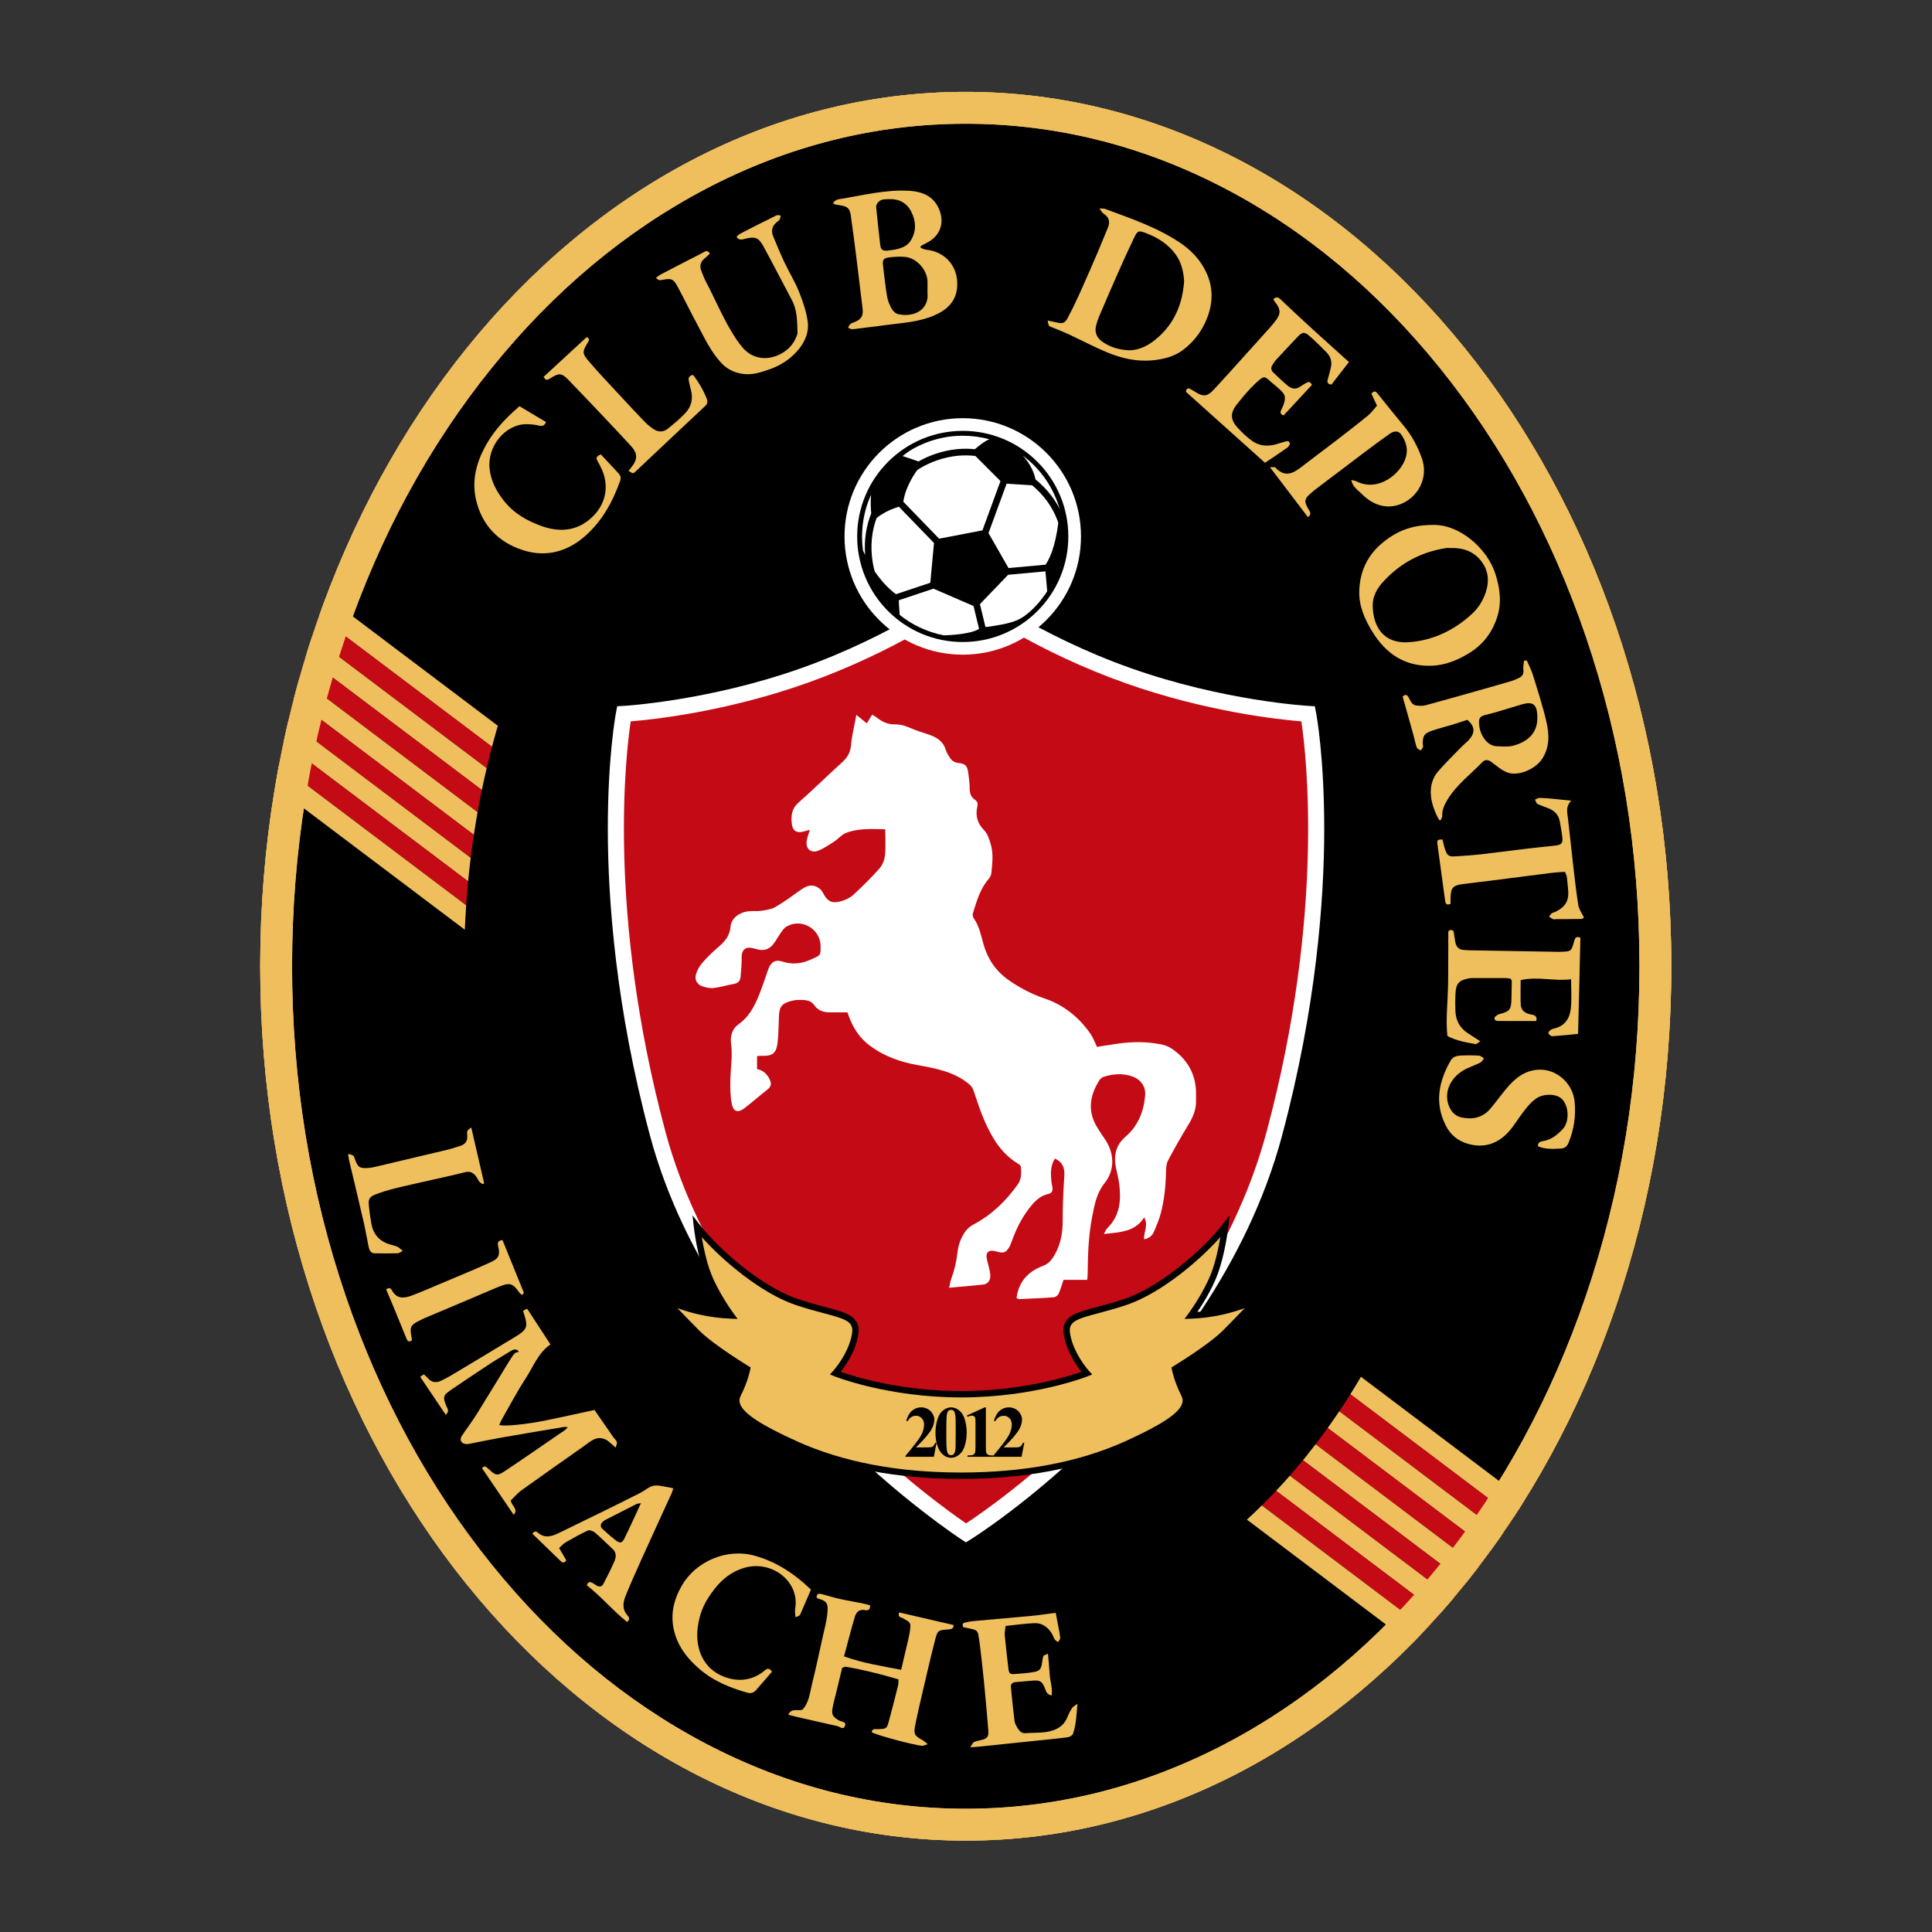 <?xml version="1.0" encoding="UTF-8" standalone="no"?>
<!-- Created with Inkscape (http://www.inkscape.org/) -->

<svg
   version="1.1"
   id="svg2"
   width="1440"
   height="1440"
   viewBox="0 0 1440 1440"
   sodipodi:docname="D. Limache.ai"
   xmlns:inkscape="http://www.inkscape.org/namespaces/inkscape"
   xmlns:sodipodi="http://sodipodi.sourceforge.net/DTD/sodipodi-0.dtd"
   xmlns="http://www.w3.org/2000/svg"
   xmlns:svg="http://www.w3.org/2000/svg">
  <rect x="0" y="0" width="1440" height="1440" fill="#333333" stroke="none"/>
  <defs
     id="defs6">
    <clipPath
       clipPathUnits="userSpaceOnUse"
       id="clipPath16">
      <path
         d="M 0,1080 H 1080 V 0 H 0 Z"
         id="path14" />
    </clipPath>
  </defs>
  <sodipodi:namedview
     id="namedview4"
     pagecolor="#ffffff"
     bordercolor="#000000"
     borderopacity="0.25"
     inkscape:showpageshadow="2"
     inkscape:pageopacity="0.0"
     inkscape:pagecheckerboard="0"
     inkscape:deskcolor="#d1d1d1" />
  <g
     id="g8"
     inkscape:groupmode="layer"
     inkscape:label="D. Limache"
     transform="matrix(1.333,0,0,-1.333,0,1440)">
    <g
       id="g10">
      <g
         id="g12"
         clip-path="url(#clipPath16)">
        <g
           id="g18"
           transform="translate(540,60.011)">
          <path
             d="m 0,0 c -51.802,0 -102.075,12.584 -149.422,37.402 -45.892,24.055 -87.14,58.534 -122.6,102.479 -35.575,44.086 -63.516,95.457 -83.047,152.685 -20.255,59.345 -30.525,122.403 -30.525,187.423 0,65.019 10.27,128.078 30.525,187.423 19.531,57.228 47.472,108.599 83.047,152.685 35.46,43.946 76.708,78.424 122.6,102.479 47.347,24.818 97.62,37.402 149.422,37.402 51.802,0 102.076,-12.584 149.423,-37.402 45.891,-24.055 87.14,-58.533 122.6,-102.479 35.573,-44.086 63.515,-95.457 83.047,-152.685 20.254,-59.345 30.524,-122.404 30.524,-187.423 0,-65.02 -10.27,-128.078 -30.524,-187.423 C 335.538,235.338 307.596,183.967 272.023,139.881 236.563,95.936 195.314,61.457 149.423,37.402 102.076,12.584 51.802,0 0,0"
             style="fill:#000000;fill-opacity:1;fill-rule:nonzero;stroke:none"
             id="path20" />
        </g>
        <g
           id="g22"
           transform="translate(540,1028.894)">
          <path
             d="m 0,0 c -217.876,0 -394.499,-218.885 -394.499,-488.894 0,-270.009 176.623,-488.894 394.499,-488.894 217.876,0 394.499,218.885 394.499,488.894 C 394.499,-218.885 217.876,0 0,0 m 0,-17.81 c 50.348,0 99.23,-12.242 145.289,-36.384 44.805,-23.486 85.113,-57.193 119.803,-100.184 34.918,-43.273 62.355,-93.73 81.55,-149.969 19.937,-58.417 30.047,-120.508 30.047,-184.547 0,-64.039 -10.11,-126.129 -30.047,-184.547 -19.195,-56.239 -46.632,-106.696 -81.55,-149.969 -34.69,-42.991 -74.998,-76.698 -119.803,-100.184 C 99.23,-947.736 50.348,-959.978 0,-959.978 c -50.347,0 -99.229,12.242 -145.288,36.384 -44.806,23.486 -85.114,57.193 -119.804,100.184 -34.918,43.273 -62.355,93.73 -81.55,149.969 -19.937,58.418 -30.046,120.508 -30.046,184.547 0,64.039 10.109,126.13 30.046,184.547 19.195,56.239 46.632,106.696 81.55,149.969 34.69,42.991 74.998,76.698 119.804,100.184 C -99.229,-30.052 -50.347,-17.81 0,-17.81"
             style="fill:#efbf5e;fill-opacity:1;fill-rule:nonzero;stroke:none"
             id="path24" />
        </g>
        <g
           id="g26"
           transform="translate(540,60.011)">
          <path
             d="m 0,0 c -51.802,0 -102.075,12.584 -149.422,37.402 -45.892,24.055 -87.14,58.534 -122.6,102.479 -35.575,44.086 -63.516,95.457 -83.047,152.685 -20.255,59.345 -30.525,122.403 -30.525,187.423 0,65.019 10.27,128.078 30.525,187.423 19.531,57.228 47.472,108.599 83.047,152.685 35.46,43.946 76.708,78.424 122.6,102.479 47.347,24.818 97.62,37.402 149.422,37.402 51.802,0 102.076,-12.584 149.423,-37.402 45.891,-24.055 87.14,-58.533 122.6,-102.479 35.573,-44.086 63.515,-95.457 83.047,-152.685 20.254,-59.345 30.524,-122.404 30.524,-187.423 0,-65.02 -10.27,-128.078 -30.524,-187.423 C 335.538,235.338 307.596,183.967 272.023,139.881 236.563,95.936 195.314,61.457 149.423,37.402 102.076,12.584 51.802,0 0,0"
             style="fill:#000000;fill-opacity:1;fill-rule:nonzero;stroke:none"
             id="path28" />
        </g>
        <g
           id="g30"
           transform="translate(540,1028.894)">
          <path
             d="m 0,0 c -217.876,0 -394.499,-218.885 -394.499,-488.894 0,-270.009 176.623,-488.894 394.499,-488.894 217.876,0 394.499,218.885 394.499,488.894 C 394.499,-218.885 217.876,0 0,0 m 0,-17.81 c 50.348,0 99.23,-12.242 145.289,-36.384 44.805,-23.486 85.113,-57.193 119.803,-100.184 34.918,-43.273 62.355,-93.73 81.55,-149.969 19.937,-58.417 30.047,-120.508 30.047,-184.547 0,-64.039 -10.11,-126.129 -30.047,-184.547 -19.195,-56.239 -46.632,-106.696 -81.55,-149.969 -34.69,-42.991 -74.998,-76.698 -119.803,-100.184 C 99.23,-947.736 50.348,-959.978 0,-959.978 c -50.347,0 -99.229,12.242 -145.288,36.384 -44.806,23.486 -85.114,57.193 -119.804,100.184 -34.918,43.273 -62.355,93.73 -81.55,149.969 -19.937,58.418 -30.046,120.508 -30.046,184.547 0,64.039 10.109,126.13 30.046,184.547 19.195,56.239 46.632,106.696 81.55,149.969 34.69,42.991 74.998,76.698 119.804,100.184 C -99.229,-30.052 -50.347,-17.81 0,-17.81"
             style="fill:#efbf5e;fill-opacity:1;fill-rule:nonzero;stroke:none"
             id="path32" />
        </g>
        <g
           id="g34"
           transform="translate(538.322,748.015)">
          <path
             d="m 0,0 c 0,0 -35.753,-26.724 -88.805,-45.532 -53.051,-18.809 -100.685,-21.362 -100.685,-21.362 0,0 -18.36,-95.651 18.953,-234.834 36.213,-135.083 172.365,-223.151 172.365,-223.151 0,0 135.053,83.969 172.366,223.151 37.313,139.183 18.952,234.834 18.952,234.834 0,0 -47.634,2.553 -100.685,21.362 C 39.41,-26.724 3.657,0 3.657,0"
             style="fill:#c40a15;fill-opacity:1;fill-rule:nonzero;stroke:none"
             id="path36" />
        </g>
        <g
           id="g38"
           transform="translate(352.658,676.927)">
          <path
             d="m 0,0 c -2.714,-18.071 -13.314,-107.355 19.428,-229.486 18.454,-68.836 63.818,-125.139 98.624,-160.25 32.031,-32.313 61.15,-53.028 69.483,-58.721 8.337,5.507 37.297,25.494 69.167,57.364 34.612,34.612 79.859,90.745 98.856,161.607 C 388.299,-107.355 377.699,-18.071 374.984,0 362.836,0.978 321.976,5.286 276.637,21.359 227.37,38.826 193.313,62.686 187.493,66.907 181.672,62.686 147.615,38.826 98.347,21.359 53.009,5.286 12.149,0.978 0,0 m 187.445,-459.063 -2.371,1.534 c -0.345,0.222 -34.887,22.727 -73.347,61.523 -35.565,35.878 -81.941,93.49 -100.901,164.214 -19.399,72.363 -23.552,132.798 -23.621,170.755 -0.073,41.264 4.406,65.077 4.597,66.071 l 0.656,3.419 3.477,0.187 c 0.47,0.026 47.66,2.756 99.437,21.112 51.734,18.342 87.275,44.64 87.628,44.904 l 4.493,-6.013 4.492,6.013 C 192.338,74.392 227.879,48.094 279.613,29.752 331.391,11.396 378.579,8.665 379.05,8.64 l 3.476,-0.188 0.657,-3.419 c 0.191,-0.993 4.67,-24.806 4.596,-66.07 -0.068,-37.957 -4.22,-98.392 -23.621,-170.755 -19.529,-72.85 -65.882,-130.354 -101.328,-165.767 -38.349,-38.31 -71.59,-59.145 -72.987,-60.013 z"
             style="fill:#ffffff;fill-opacity:1;fill-rule:nonzero;stroke:none"
             id="path40" />
        </g>
        <g
           id="g42"
           transform="translate(604.434,780.326)">
          <path
             d="m 0,0 c 0,36.513 -29.6,66.112 -66.112,66.112 -36.513,0 -66.112,-29.599 -66.112,-66.112 0,-36.513 29.599,-66.112 66.112,-66.112 C -29.6,-66.112 0,-36.513 0,0"
             style="fill:#ffffff;fill-opacity:1;fill-rule:nonzero;stroke:none"
             id="path44" />
        </g>
        <g
           id="g46"
           transform="translate(592.366,795.982)">
          <path
             d="m 0,0 c -1.228,2.369 -2.666,4.651 -4.291,6.821 -2.567,3.435 -5.617,6.597 -9.077,9.412 -0.633,3.138 -2.369,8.073 -7.032,13.257 0.087,-0.062 0.174,-0.136 0.261,-0.198 0.285,-0.211 0.558,-0.434 0.843,-0.645 3.212,-2.53 6.139,-5.395 8.731,-8.545 C -5.754,14.237 -2.121,7.428 0.013,0.124 0,0.075 0,0.037 0,0 m -7.453,-31.028 c -0.074,-0.124 -0.149,-0.26 -0.223,-0.409 l -20.784,-1.909 -11.186,19.568 10.119,27.618 14.286,-0.906 c 3.038,-2.542 5.73,-5.369 8.011,-8.42 2.853,-3.832 5.072,-8.036 6.586,-12.488 -1.588,-13.79 -5.246,-20.66 -6.809,-23.054 m -0.322,-16.691 c -3.336,-4.812 -7.329,-9.289 -12.129,-12.687 -4.501,-3.174 -10.528,-4.266 -15.886,-5.146 -0.409,-0.062 -5.53,-0.906 -5.568,-0.732 l -3.087,12.773 15.761,16.407 20.871,1.922 c 0.323,-3.323 0.744,-8.172 0.992,-11.136 -0.322,-0.471 -0.632,-0.943 -0.954,-1.401 M -44.966,-67.35 c -4.279,-2.803 -15.092,-3.473 -19.482,-3.634 -4.837,0.905 -9.537,2.455 -13.964,4.589 -3.87,1.86 -7.54,4.166 -10.888,6.869 0.061,0.112 -0.521,6.028 -0.496,8.185 l 19.395,6.474 22.384,-9.685 3.088,-12.761 z m -58.335,32.193 c -0.571,2.095 -1.24,5.146 -1.575,8.804 -0.372,4.13 -0.26,8.235 0.36,12.166 0.471,3.013 1.227,5.94 2.269,8.755 4.08,3.448 9.487,5.469 12.475,6.399 l 19.644,-20.288 -2.059,-22.235 -19.197,-6.411 c -4.886,3.596 -8.879,8.358 -11.917,12.81 m -4.898,21.466 c -0.621,-4.006 -0.757,-8.16 -0.434,-12.339 -0.484,0.967 -0.869,1.785 -1.154,2.443 -0.372,2.592 -0.558,5.246 -0.558,7.949 0,8.309 1.798,16.208 5.035,23.314 -0.36,-3.72 -0.186,-7.577 0.074,-10.504 -1.389,-3.484 -2.381,-7.118 -2.963,-10.863 m 75.25,28.981 -10.095,-27.555 -24.219,-4.65 -20.016,20.673 c 1.352,9.375 7.776,17.684 7.776,17.684 0.037,0.024 4.228,3.05 10.95,5.394 3.919,1.377 7.912,2.257 11.892,2.629 3.25,0.298 6.486,0.248 9.686,-0.136 z m -53.772,14.758 c 0.533,0.409 1.054,0.843 1.6,1.228 2.864,2.009 6.039,3.633 9.264,4.985 6.87,2.877 14.335,4.39 21.801,4.39 4.972,0 10.069,-0.67 14.869,-1.984 -1.898,-0.769 -4.217,-2.233 -8.111,-5.556 -3.237,0.347 -6.51,0.36 -9.796,0.049 -4.292,-0.409 -8.607,-1.364 -12.823,-2.852 -3.808,-1.339 -6.821,-2.864 -8.855,-4.03 -3.112,1.116 -7.13,2.431 -9.115,3.076 0.31,-0.1 0.955,0.533 1.166,0.694 m 74.407,-3.956 c -5.42,5.419 -11.732,9.673 -18.763,12.649 -7.28,3.076 -15.005,4.638 -22.979,4.638 -7.962,-0.012 -15.688,-1.562 -22.967,-4.65 -7.031,-2.977 -13.344,-7.23 -18.763,-12.649 -5.419,-5.42 -9.673,-11.732 -12.649,-18.763 -3.076,-7.28 -4.638,-15.006 -4.638,-22.98 0,-7.961 1.562,-15.699 4.638,-22.979 2.976,-7.031 7.23,-13.343 12.649,-18.763 5.419,-5.419 11.732,-9.672 18.763,-12.649 7.279,-3.075 15.005,-4.638 22.979,-4.638 7.962,0 15.7,1.563 22.979,4.638 7.032,2.977 13.344,7.23 18.763,12.649 5.42,5.42 9.673,11.732 12.65,18.763 3.075,7.28 4.637,15.005 4.637,22.979 0,7.962 -1.562,15.7 -4.637,22.98 -2.989,7.043 -7.243,13.343 -12.662,18.775"
             style="fill:#000000;fill-opacity:1;fill-rule:nonzero;stroke:none"
             id="path48" />
        </g>
        <g
           id="g50"
           transform="translate(703.205,353.894)">
          <path
             d="m 0,0 c 0,0 -15.547,-8.391 -37.264,-9.18 0,0 8.44,11.401 12.882,22.802 4.442,11.401 6.219,27.047 6.219,27.047 -9.081,-11.845 -33.562,-34.747 -55.673,-42.249 -22.112,-7.501 -34.747,-6.317 -32.772,-18.162 1.974,-11.846 11.055,-21.717 11.055,-21.717 0,0 -28.922,-11.745 -70.282,-11.745 -41.36,0 -70.282,11.745 -70.282,11.745 0,0 9.081,9.871 11.055,21.717 1.974,11.845 -10.66,10.661 -32.772,18.162 -22.111,7.502 -46.591,30.404 -55.673,42.249 0,0 1.777,-15.646 6.219,-27.047 4.442,-11.401 12.882,-22.802 12.882,-22.802 -21.717,0.789 -37.264,9.18 -37.264,9.18 0,0 9.871,-10.552 18.163,-18.843 8.292,-8.292 28.034,-20.247 28.034,-20.247 0,0 -1.184,-6.317 -5.133,-14.114 -3.948,-7.797 4.738,-15.499 32.377,-27.989 27.64,-12.489 59.573,-17.568 92.394,-17.568 32.821,0 64.755,5.079 92.394,17.568 27.639,12.49 36.325,20.192 32.377,27.989 -3.948,7.797 -5.133,14.114 -5.133,14.114 0,0 19.742,11.955 28.034,20.247 C -9.871,-10.552 0,0 0,0"
             style="fill:#efbf5e;fill-opacity:1;fill-rule:nonzero;stroke:none"
             id="path52" />
        </g>
        <g
           id="g54"
           transform="translate(378.778,348.832)">
          <path
             d="m 0,0 c 3.509,-3.679 8.057,-8.399 12.18,-12.522 8.043,-8.044 27.502,-19.864 27.698,-19.982 l 1.055,-0.639 -0.227,-1.213 c -0.051,-0.268 -1.278,-6.658 -5.295,-14.59 -0.801,-1.583 -0.923,-3.036 -0.38,-4.575 1.904,-5.405 11.743,-11.877 31.902,-20.987 25.565,-11.552 56.405,-17.409 91.66,-17.409 35.255,0 66.094,5.857 91.66,17.409 20.158,9.11 29.998,15.582 31.902,20.987 0.542,1.539 0.421,2.992 -0.38,4.575 -4.017,7.931 -5.245,14.322 -5.295,14.591 l -0.227,1.212 1.055,0.639 c 0.196,0.118 19.655,11.938 27.697,19.982 4.124,4.124 8.671,8.843 12.181,12.522 -6.752,-2.478 -17.287,-5.437 -29.957,-5.898 l -3.696,-0.134 2.2,2.973 c 0.083,0.113 8.352,11.352 12.653,22.39 2.59,6.647 4.268,14.86 5.197,20.388 -11.61,-13.085 -33.177,-31.395 -52.419,-37.922 -5.982,-2.03 -11.17,-3.402 -15.749,-4.613 -12.928,-3.418 -16.964,-4.821 -15.839,-11.571 1.86,-11.163 10.523,-20.709 10.61,-20.804 l 1.734,-1.89 -2.375,-0.965 c -0.293,-0.119 -29.721,-11.877 -70.952,-11.877 -41.231,0 -70.66,11.758 -70.953,11.877 l -2.375,0.964 1.734,1.891 c 0.087,0.095 8.75,9.641 10.61,20.804 1.125,6.75 -2.911,8.153 -15.839,11.571 -4.578,1.211 -9.767,2.583 -15.748,4.613 C 46.78,8.324 25.214,26.633 13.603,39.717 14.533,34.188 16.211,25.972 18.799,19.33 23.1,8.293 31.37,-2.946 31.453,-3.059 l 2.2,-2.973 -3.696,0.134 C 17.286,-5.437 6.751,-2.478 0,0 m 158.593,-95.479 c -35.765,0 -67.097,5.964 -93.127,17.726 -21.689,9.801 -31.48,16.478 -33.795,23.049 -0.863,2.448 -0.674,4.927 0.562,7.366 2.798,5.525 4.174,10.323 4.703,12.459 C 32.619,-32.214 16.974,-22.353 9.661,-15.04 1.444,-6.823 -8.444,3.74 -8.542,3.845 l -7.42,7.932 9.565,-5.147 C -6.254,6.553 7.334,-0.65 26.453,-2.131 23.616,2.062 18.615,9.991 15.48,18.038 11.006,29.523 9.224,44.882 9.151,45.53 l -0.725,6.382 3.908,-5.097 C 21.963,34.255 46.049,12.334 67.166,5.169 73.032,3.179 78.158,1.824 82.68,0.628 c 12.137,-3.209 20.155,-5.329 18.443,-15.602 -1.528,-9.165 -7.011,-17.069 -9.824,-20.629 7.625,-2.686 33.366,-10.758 67.294,-10.758 33.965,0 59.677,8.07 67.294,10.757 -2.813,3.56 -8.297,11.465 -9.824,20.63 -1.713,10.273 6.305,12.393 18.442,15.602 4.523,1.196 9.648,2.551 15.514,4.541 21.117,7.164 45.203,29.086 54.832,41.646 l 3.908,5.097 -0.725,-6.382 C 307.96,44.882 306.18,29.523 301.705,18.038 298.57,9.991 293.569,2.062 290.733,-2.131 c 19.119,1.481 32.707,8.684 32.85,8.761 l 9.565,5.146 -7.419,-7.931 C 325.63,3.74 315.742,-6.823 307.524,-15.04 c -7.312,-7.313 -22.957,-17.174 -27.274,-19.839 0.529,-2.136 1.905,-6.934 4.703,-12.459 1.236,-2.439 1.424,-4.918 0.562,-7.366 -2.315,-6.571 -12.107,-13.248 -33.796,-23.049 -26.029,-11.762 -57.361,-17.726 -93.126,-17.726"
             style="fill:#000000;fill-opacity:1;fill-rule:nonzero;stroke:none"
             id="path56" />
        </g>
        <g
           id="g58"
           transform="translate(589.843,432.475)">
          <path
             d="m 0,0 c -2.679,-4.274 -2.346,-8.725 -1.922,-13.177 0.098,-1.028 0.435,-2.032 0.56,-3.059 0.224,-1.829 -0.26,-3.108 -2.364,-3.569 -3.761,-0.822 -6.596,-3.148 -9.043,-6.031 -5.061,-5.961 -8.593,-12.764 -11.219,-20.082 -0.449,-1.25 -0.886,-2.54 -1.576,-3.659 -1.898,-3.075 -3.048,-3.454 -6.605,-2.524 -0.716,0.187 -1.438,0.372 -2.167,0.487 -2.549,0.404 -4.075,-0.778 -3.888,-3.325 0.128,-1.748 0.791,-3.452 1.161,-5.187 0.37,-1.733 0.899,-3.472 0.951,-5.221 0.084,-2.817 -1.386,-4.814 -3.903,-5.101 -6.132,-0.699 -12.291,-1.166 -19.107,-1.788 0.467,2.04 0.658,3.614 1.19,5.061 1.748,4.749 2.9,9.611 3.465,14.645 0.469,4.182 1.861,8.146 4.27,11.582 1.138,1.623 2.819,3.092 4.576,4.016 10.214,5.373 18.177,13.085 24.843,22.432 2.283,3.203 1.935,6.369 1.776,9.719 -0.028,0.587 -0.642,1.355 -1.195,1.675 -9.322,5.388 -14.607,14.082 -18.83,23.469 -2.543,5.651 -4.43,11.61 -6.406,17.499 -0.658,1.963 -1.769,3.182 -3.37,4.422 -8.318,6.448 -18.246,8.215 -28.177,10.015 -9.586,1.737 -18.519,4.886 -26.463,10.797 -5.322,3.96 -8.8,9.051 -11.235,15.039 -0.5,1.231 -0.916,2.497 -1.321,3.609 -3.372,0 -6.58,0.021 -9.788,-0.005 -3.606,-0.03 -6.673,0.966 -8.83,4.117 -1.583,2.31 -4.174,2.731 -6.679,2.841 -2.038,0.089 -4.175,-0.053 -6.136,-0.583 -5.414,-1.464 -6.66,-3.256 -6.876,-8.807 -0.189,-4.884 -0.2,-9.796 -0.769,-14.639 -0.691,-5.87 -3.003,-7.513 -8.921,-7.217 -0.723,0.036 -1.455,-0.087 -2.544,-0.16 v -7.246 c 3.31,-0.694 5.644,-2.757 7.106,-5.877 1.006,-2.147 0.876,-3.869 -1.147,-5.46 -4.305,-3.385 -8.428,-7.001 -12.748,-10.368 -3.842,-2.994 -6.44,-2.355 -7.37,2.41 -0.893,4.579 -0.872,9.4 -0.736,14.1 0.189,6.493 1.264,12.974 0.367,19.477 -0.606,4.396 0.819,8.37 4.125,10.715 7.158,5.078 10.084,12.557 12.969,20.188 1.31,3.461 2.421,6.996 3.657,10.485 1.398,3.949 3.869,5.733 7.783,4.477 5.675,-1.822 10.728,-1.351 16.168,1.126 5.233,2.383 5.457,1.892 5.354,7.6 -0.175,9.703 -10.937,15.741 -19.228,10.682 -1.306,-0.796 -2.244,-2.289 -3.17,-3.59 -1.457,-2.047 -2.592,-4.341 -4.17,-6.28 -2.092,-2.569 -4.906,-3.66 -8.265,-2.874 -1.444,0.337 -2.869,0.833 -4.332,1.005 -3.225,0.38 -4.987,-1.715 -4.953,-4.977 0.039,-3.822 -0.283,-7.66 -0.641,-11.473 -0.198,-2.117 -1.468,-3.368 -3.728,-3.767 -3.784,-0.667 -7.495,-1.843 -11.298,-2.279 -2.101,-0.24 -4.425,0.3 -6.469,1.008 -2.914,1.01 -4.352,3.836 -3.376,6.784 0.725,2.189 1.868,4.406 3.373,6.133 2.713,3.113 5.681,6.052 8.83,8.725 3.721,3.159 6.664,6.407 7.094,11.709 0.36,4.433 4.54,7.793 9.59,8.499 2.479,0.347 5.067,-0.066 7.538,0.308 2.726,0.412 5.687,0.798 7.991,2.144 4.97,2.904 9.619,6.367 14.332,9.696 2.995,2.116 6.07,3.271 9.466,1.166 1.074,-0.665 2.119,-1.703 2.676,-2.819 2.398,-4.808 4.919,-6.3 10.088,-4.863 2.49,0.693 5.111,1.9 6.987,3.622 5.115,4.695 10.06,9.615 14.656,14.814 1.658,1.874 2.756,4.732 3.01,7.251 0.472,4.673 0.135,9.428 0.135,14.577 -7.625,0.121 -15.031,0.682 -22.038,-2.098 -2.382,-0.945 -4.185,-3.263 -6.41,-4.714 -2.835,-1.848 -5.691,-3.782 -8.789,-5.08 -4.281,-1.795 -7.438,0.982 -6.629,5.576 0.33,1.881 1.034,3.697 1.694,5.975 -1.212,-0.311 -2.262,-0.528 -3.278,-0.851 -3.673,-1.169 -6.262,0.166 -6.734,3.925 -0.564,4.484 -0.291,8.64 3.643,12.114 8.329,7.354 16.25,15.169 24.483,22.636 2.896,2.627 4.564,5.412 4.929,9.472 0.498,5.534 1.883,10.988 2.992,17.042 2.058,-1.683 3.722,-3.044 5.833,-4.772 0.969,1.562 1.913,3.082 3.026,4.876 1.192,-0.78 2.32,-1.41 3.325,-2.198 2.796,-2.192 5.986,-3.327 9.485,-3.25 3.226,0.071 6.054,-0.99 8.939,-2.202 2.978,-1.25 6.055,-2.286 9.136,-3.267 4.706,-1.498 8.725,-3.645 10.278,-8.851 0.456,-1.528 1.373,-2.956 2.26,-4.31 1.08,-1.65 2.488,-2.661 4.677,-2.925 4.227,-0.511 5.123,-1.637 5.672,-6.008 0.331,-2.643 0.721,-5.304 0.72,-7.957 0,-2.704 0.524,-5.038 2.89,-6.56 1.522,-0.978 1.746,-2.289 1.397,-3.849 -1.156,-5.177 0.034,-9.455 3.887,-13.375 1.837,-1.869 2.727,-4.858 3.55,-7.494 1.666,-5.337 0.951,-10.845 0.428,-16.278 -0.119,-1.238 -0.844,-2.593 -1.679,-3.557 -4.721,-5.445 -6.481,-12.227 -8.636,-18.82 -0.281,-0.858 -0.119,-2.209 0.4,-2.921 3.252,-4.464 4.103,-9.798 5.59,-14.886 2.37,-8.103 6.855,-14.68 13.743,-19.56 6.316,-4.475 13.085,-7.998 20.468,-10.503 10.723,-3.64 19.156,-10.521 25.574,-19.792 1.484,-2.143 2.359,-4.709 3.575,-7.206 3.951,0.611 7.731,1.233 11.523,1.775 8.106,1.159 16.218,1.256 24.267,-0.377 1.989,-0.404 4.072,-1.096 5.74,-2.21 8.368,-5.592 13.282,-13.324 13.823,-23.549 0.102,-1.922 -0.011,-3.855 0.035,-5.782 0.123,-5.097 -1.85,-9.429 -4.459,-13.696 C 70.517,12.18 66.806,5.601 63.271,-1.06 c -0.917,-1.73 -1.114,-3.991 -1.146,-6.016 -0.12,-7.88 -0.907,-15.682 -2.856,-23.306 -0.909,-3.556 -2.412,-6.974 -3.817,-10.384 -0.95,-2.304 -2.711,-3.854 -5.571,-4.401 -0.351,4.031 2.616,8.009 0.004,12.233 -5.166,-8.201 -13.568,-8.202 -22.503,-9.28 0.942,1.627 1.275,2.645 1.954,3.31 7.104,6.961 7.755,15.65 6.615,24.765 -0.385,3.08 -1.235,6.1 -1.84,9.154 -1.335,6.732 -0.053,12.544 5.422,17.25 7.006,6.023 10.159,14.023 10.937,23.064 0.403,4.682 -2.262,8.805 -7.149,10.56 -5.356,1.923 -10.81,1.49 -16.15,-0.222 -0.9,-0.289 -1.811,-1.109 -2.33,-1.929 -5.518,-8.705 -6.737,-17.604 -0.934,-26.721 1.194,-1.875 2.345,-3.784 3.646,-5.583 5.646,-7.808 6.305,-17.57 0.273,-25.116 -4.465,-5.586 -5.592,-11.839 -6.883,-18.338 -2.119,-10.671 -2.545,-21.463 -2.622,-32.292 -0.007,-1.012 -0.141,-2.023 -0.253,-3.526 H 4.797 c -1.023,-3.011 -1.681,-5.507 -2.752,-7.812 -0.414,-0.892 -1.727,-1.852 -2.695,-1.924 -6.347,-0.475 -12.711,-0.73 -19.071,-1.005 -0.523,-0.024 -1.062,0.331 -1.72,0.552 1.15,9.208 6.48,14.871 14.661,17.952 3.326,1.253 5.016,3.379 6.711,6.384 3.421,6.065 4.457,12.368 4.428,19.192 -0.034,8.281 0.361,16.577 0.914,24.843 C 5.572,-5.196 4.297,-1.971 0,0"
             style="fill:#ffffff;fill-opacity:1;fill-rule:nonzero;stroke:none"
             id="path60" />
        </g>
        <g
           id="g62"
           transform="translate(285.594,241.282)">
          <path
             d="m 0,0 c 0.547,-3.173 4.398,-4.794 1.638,-8.02 -5.953,8.772 -11.796,17.384 -17.658,26.022 1.087,1.678 2.108,1.008 3.218,-0.028 4.586,-4.28 5.095,-4.486 10.196,-1.08 10.166,6.787 20.183,13.798 30.284,20.684 1.406,0.959 2.938,1.732 4.181,3.421 -0.743,0.034 -1.509,0.204 -2.226,0.084 -11.669,-1.952 -23.341,-3.895 -34.994,-5.94 -5.834,-1.025 -11.631,-2.258 -17.447,-3.38 -0.717,-0.138 -1.465,-0.294 -2.179,-0.228 -2.789,0.258 -3.862,2.283 -2.311,4.655 2.593,3.965 5.522,7.715 8.031,11.73 6.195,9.912 12.223,19.928 18.342,29.887 0.93,1.513 1.889,3.034 3.04,4.373 0.474,0.551 1.494,0.634 2.451,1 -1.259,1.694 -2.753,1.499 -4.436,0.462 -3.904,-2.406 -7.895,-4.681 -11.729,-7.195 -7.424,-4.869 -14.79,-9.831 -22.131,-14.826 -4.061,-2.764 -4.283,-3.873 -2.425,-8.534 0.611,-1.532 2.173,-3.096 -0.205,-5.165 -4.681,6.955 -9.322,13.85 -14.295,21.238 0.392,0.259 1.094,0.725 2.038,1.35 0.728,-0.677 1.639,-1.391 2.387,-2.247 2.085,-2.382 4.588,-2.575 7.245,-1.328 2.274,1.068 4.478,2.304 6.635,3.596 11.806,7.07 23.614,14.135 35.365,21.294 6.064,3.695 6.628,5.403 4.563,11.963 -0.218,0.691 -0.439,1.381 -0.687,2.163 0.579,0.402 1.034,0.772 1.541,1.046 0.228,0.123 0.561,0.054 0.833,0.071 C 13.528,100.53 17.787,94 22.184,87.258 15.333,82.561 12.652,74.876 8.403,68.373 3.482,60.841 -0.7,52.828 -5.178,45.009 c -0.501,-0.876 -0.837,-1.847 -1.258,-2.791 2.694,-0.912 15.081,0.305 26.618,2.666 8.817,1.805 17.601,3.773 26.627,5.718 3.365,-4.863 6.879,-9.96 10.416,-15.04 0.676,-0.971 1.675,-1.789 2.084,-2.848 0.258,-0.67 -0.301,-1.657 -0.644,-3.162 -1.567,1.381 -2.535,2.217 -3.484,3.074 -2.72,2.458 -6.201,3 -9.375,1.174 -2.042,-1.174 -3.89,-2.685 -5.823,-4.048 C 28.625,21.741 17.229,13.784 5.943,5.672 3.741,4.089 1.97,1.906 0,0"
             style="fill:#efbf5e;fill-opacity:1;fill-rule:nonzero;stroke:none"
             id="path64" />
        </g>
        <g
           id="g66"
           transform="translate(662.099,923.074)">
          <path
             d="m 0,0 c -0.379,6.332 -1.954,11.827 -6.011,16.577 -4.172,4.884 -9.413,8.041 -15.278,10.26 -4.278,1.618 -4.753,1.433 -6.824,-2.866 -3.081,-6.395 -5.998,-12.872 -8.873,-19.364 -3.593,-8.11 -7.096,-16.261 -10.58,-24.419 -0.695,-1.627 -1.228,-3.34 -1.666,-5.057 -0.902,-3.541 0.25,-6.54 3.072,-8.673 3.844,-2.906 8.282,-4.386 13.098,-4.962 6.543,-0.783 11.986,1.79 16.793,5.637 C -5.714,-24.419 -0.875,-13.029 0,0 m -76.289,-22.024 c 1.872,-0.406 3.545,-0.755 5.212,-1.134 3.049,-0.692 4.418,-0.327 5.879,2.405 2.368,4.432 4.57,8.962 6.639,13.542 3.523,7.798 6.92,15.654 10.307,23.513 1.928,4.476 3.692,9.021 5.597,13.508 1.446,3.405 0.662,5.997 -2.471,8.003 -0.726,0.465 -1.143,1.415 -2.262,2.869 1.747,-0.164 2.59,-0.07 3.299,-0.334 14.405,-5.367 29.037,-10.273 41.92,-18.959 5.561,-3.748 10.241,-8.472 13.501,-14.422 5.481,-10.002 5.115,-20.106 0.375,-30.251 -2.811,-6.017 -6.881,-11.014 -12.144,-15.055 -4.879,-3.746 -10.565,-5.202 -16.533,-5.869 -9.086,-1.015 -17.757,0.93 -26.025,4.357 -7.516,3.115 -14.725,6.966 -22.113,10.397 -3.086,1.432 -6.299,2.587 -9.429,3.928 -1.3,0.556 -1.27,0.626 -1.752,3.502"
             style="fill:#efbf5e;fill-opacity:1;fill-rule:nonzero;stroke:none"
             id="path68" />
        </g>
        <g
           id="g70"
           transform="translate(440.76,121.486)">
          <path
             d="m 0,0 c 1.959,4.024 5.2,1.904 7.843,2.756 3.8,3.875 4.18,9.405 5.454,14.494 2.222,8.878 4.086,17.847 6.07,26.784 0.863,3.892 1.954,7.766 2.404,11.709 0.733,6.414 0.127,7.824 -5.279,9.251 -0.239,0.063 -0.404,0.408 -0.65,0.672 0.06,2.186 1.378,2.189 3.02,1.739 3.426,-0.939 6.836,-1.963 10.3,-2.738 4.032,-0.901 8.122,-1.544 12.175,-2.358 1.538,-0.308 3.045,-0.778 4.418,-1.136 0.157,-2.77 -1.423,-2.979 -2.907,-2.672 -3.259,0.675 -4.882,-1.286 -5.621,-3.755 -2.154,-7.192 -3.988,-14.479 -6.053,-22.115 10.574,-3.815 21.036,-5.38 31.962,-7.508 0.876,3.776 1.672,7.177 2.453,10.582 0.79,3.446 1.74,6.867 2.304,10.35 0.866,5.353 0.701,5.492 -4,7.982 -1.076,0.57 -2.866,0.505 -1.865,3.163 C 72.069,54.874 82.175,52.533 92.407,50.162 92.487,48.036 91.135,47.824 89.534,47.7 83.68,47.25 83.487,47.249 82.041,41.618 79.728,32.611 77.634,23.546 75.517,14.489 73.937,7.727 72.341,0.965 70.989,-5.844 c -1.01,-5.092 -0.459,-5.842 4.194,-8.432 0.803,-0.447 1.468,-1.144 2.754,-2.169 -1.468,-0.475 -2.233,-0.963 -2.966,-0.921 -4.734,0.276 -26.423,6.185 -28.349,7.647 0.368,2.208 2.127,1.592 3.487,1.652 4.854,0.213 4.965,0.172 6.171,4.588 1.791,6.556 3.444,13.149 5.097,19.741 0.243,0.969 0.166,2.018 0.27,3.489 -9.696,2.888 -19.4,5.341 -29.288,7.043 -0.877,0.151 -1.896,-0.529 -2.252,-0.638 -1.223,-5.089 -2.32,-9.648 -3.416,-14.208 -0.656,-2.735 -1.441,-5.447 -1.934,-8.211 -0.68,-3.81 0.203,-4.971 3.696,-6.968 1.269,-0.725 4.333,-0.631 3.181,-3.222 C 30.662,-8.64 28.779,-6.637 27.36,-6.325 19.853,-4.678 12.366,-2.944 4.875,-1.226 3.441,-0.898 2.021,-0.51 0,0"
             style="fill:#efbf5e;fill-opacity:1;fill-rule:nonzero;stroke:none"
             id="path72" />
        </g>
        <g
           id="g74"
           transform="translate(497.121,968.932)">
          <path
             d="m 0,0 c -1.18,-0.078 -2.382,-0.044 -3.537,-0.259 -1.99,-0.37 -3.866,-2.522 -3.686,-4.302 0.709,-6.994 1.455,-13.986 2.273,-20.969 0.321,-2.741 1.389,-3.539 4.18,-3.249 1.906,0.198 3.825,0.469 5.678,0.945 2.923,0.75 5.64,2.054 7.26,4.732 3.194,5.279 2.935,10.775 0.221,16.097 C 9.861,-2.05 5.564,0.18 0,0 m 21.488,-50.365 c 0,1.479 0.042,2.959 -0.007,4.436 -0.212,6.401 -6.061,12.971 -12.444,13.608 -2.912,0.291 -5.914,0.102 -8.835,-0.227 -3.358,-0.378 -3.994,-1.405 -3.579,-4.73 0.712,-5.703 1.288,-11.431 2.25,-17.092 0.411,-2.418 1.405,-4.832 2.605,-6.984 0.717,-1.285 2.216,-2.676 3.588,-2.968 9.389,-1.999 17.256,2.783 16.429,11.74 -0.067,0.733 -0.009,1.477 -0.007,2.217 m -52.667,48.641 c 0.887,0.546 1.719,1.437 2.668,1.587 13.287,2.094 26.442,5.644 40.032,4.775 7.009,-0.448 13.297,-2.919 16.376,-10.107 3.302,-7.709 0.658,-14.671 -5.738,-18.356 -1.49,-0.858 -3.017,-1.65 -4.527,-2.472 0.015,-0.318 0.029,-0.636 0.044,-0.954 1.003,-0.349 1.984,-0.907 3.012,-1.013 10.718,-1.105 18.112,-9.329 17.391,-20.663 -0.544,-8.544 -6.049,-13.237 -13.171,-16.232 -8.267,-3.476 -17.223,-4.054 -26.021,-5.17 -6.435,-0.816 -12.862,-1.693 -19.307,-2.424 -0.801,-0.091 -1.684,0.545 -2.529,0.844 0.419,0.701 0.702,1.565 1.294,2.06 0.654,0.548 1.586,0.771 2.405,1.115 3.945,1.661 4.936,3.573 4.391,7.906 -1.274,10.124 -2.436,20.261 -3.706,30.385 -0.901,7.182 -1.854,14.357 -2.881,21.522 -0.539,3.758 -1.925,4.918 -5.841,5.447 -1.233,0.166 -2.446,0.473 -3.668,0.716 -0.075,0.344 -0.149,0.689 -0.224,1.034"
             style="fill:#efbf5e;fill-opacity:1;fill-rule:nonzero;stroke:none"
             id="path76" />
        </g>
        <g
           id="g78"
           transform="translate(859.597,678.901)">
          <path
             d="m 0,0 c 0,0.443 0.018,0.887 -0.003,1.329 -0.298,6.246 -2.556,7.933 -8.5,6.225 -4.524,-1.3 -9.006,-2.746 -13.524,-4.071 -2.544,-0.746 -5.128,-1.357 -7.682,-2.071 -1.511,-0.421 -2.696,-1.207 -2.842,-2.97 -0.533,-6.449 3.814,-14.126 9.738,-14.316 3.064,-0.099 6.283,-0.468 9.18,0.272 C -5.807,-13.603 0.072,-8.839 0,0 M -5.931,32.08 C -4.777,29.425 -3.362,26.85 -2.517,24.1 0.174,15.342 3.041,6.607 5.09,-2.308 6.687,-9.262 6.946,-16.372 2.713,-22.922 c -3.63,-5.616 -13.218,-9.939 -19.383,-7.673 -3.183,1.17 -5.947,3.608 -8.728,5.703 -1.951,1.47 -3.65,1.893 -5.456,0.018 -6.552,-6.807 -14.292,-12.494 -19.309,-20.753 -1.728,-2.844 -3.139,-5.667 -3.014,-9.111 0.03,-0.851 -0.565,-1.725 -0.832,-2.473 -0.617,0.056 -0.848,0.018 -0.888,0.089 -4.85,8.581 -7.314,19.421 -0.479,27.303 4.061,4.682 8.538,9.005 12.86,13.459 1.133,1.169 2.417,2.191 3.577,3.334 4.418,4.353 4.229,8.151 -0.203,11.894 -3.095,-0.999 -5.93,-1.958 -8.792,-2.827 -3.674,-1.116 -7.429,-1.993 -11.04,-3.277 -4.317,-1.535 -5.059,-2.787 -5.105,-7.216 -0.006,-0.587 0.349,-1.247 0.175,-1.747 -0.262,-0.756 -0.842,-1.402 -1.286,-2.094 -0.76,0.537 -1.943,0.922 -2.201,1.641 -0.798,2.212 -1.201,4.563 -1.832,6.84 -1.89,6.817 -3.815,13.624 -5.728,20.435 -0.114,0.406 -0.234,0.81 -0.351,1.213 1.611,1.678 2.587,0.922 3.458,-0.654 0.987,-1.786 1.692,-3.991 4.102,-4.279 1.727,-0.207 3.603,-0.342 5.247,0.104 10.975,2.974 21.908,6.107 32.85,9.202 5.124,1.449 10.25,2.891 15.351,4.418 1.398,0.418 2.717,1.108 4.054,1.714 2.008,0.91 2.701,2.391 2.429,4.643 -0.195,1.617 0.233,3.308 0.382,4.966 0.499,0.043 0.999,0.087 1.498,0.13"
             style="fill:#efbf5e;fill-opacity:1;fill-rule:nonzero;stroke:none"
             id="path80" />
        </g>
        <g
           id="g82"
           transform="translate(810.794,773.833)">
          <path
             d="m 0,0 c -0.196,0 -1.254,0.138 -2.265,-0.021 -14.117,-2.207 -25.984,-8.63 -35.521,-19.255 -3.239,-3.609 -5.521,-8.052 -5.465,-12.789 0.144,-12.219 6.317,-21.66 20.41,-20.584 13.404,1.024 25.068,6.64 34.956,15.696 3.623,3.318 6.274,7.481 7.854,12.216 1.715,5.14 1.698,10.439 -0.957,15.04 C 15.097,-2.913 8.8,0.348 0,0 M -10.208,12.912 C 5.048,13.66 20.836,-0.175 25.38,-14.54 c 2.593,-8.197 3.595,-16.17 0.866,-24.387 -2.799,-8.43 -7.848,-15.073 -15.514,-19.792 -6.545,-4.029 -13.437,-6.843 -21.163,-7.089 -14.798,-0.473 -25.329,6.639 -32.911,18.851 -4.365,7.032 -7.666,14.545 -7.427,22.908 0.303,10.639 4.366,19.728 12.726,26.762 7.661,6.447 16.25,10.165 27.835,10.199"
             style="fill:#efbf5e;fill-opacity:1;fill-rule:nonzero;stroke:none"
             id="path84" />
        </g>
        <g
           id="g86"
           transform="translate(883.681,555.971)">
          <path
             d="m 0,0 c -0.433,-17.956 -0.864,-35.804 -1.298,-53.792 -5.102,-0.487 -9.787,-1.014 -14.487,-1.301 -0.72,-0.043 -1.707,0.899 -2.162,1.637 -0.171,0.278 0.692,1.447 1.312,1.892 0.692,0.497 1.628,0.695 2.485,0.917 5.917,1.534 8.318,6.045 8.837,11.464 0.49,5.105 0.105,10.295 0.105,15.936 -9.604,-1.214 -18.705,1.712 -28.2,-0.481 0,-4.574 -0.161,-9.128 0.053,-13.663 0.156,-3.274 2.391,-4.875 5.493,-5.484 1.827,-0.359 3.931,-0.651 3.199,-3.723 -7.051,0 -13.983,-0.015 -20.914,0.015 -1.204,0.004 -2.67,0.166 -2.438,1.786 0.101,0.704 1.306,1.256 2.023,1.861 0.102,0.086 0.282,0.08 0.425,0.118 6.32,1.714 6.859,2.404 7.031,9.136 0.079,3.109 0.143,6.219 0.159,9.329 0.002,0.396 -0.333,0.794 -0.616,1.423 -0.923,0.117 -1.917,0.345 -2.912,0.352 -5.786,0.036 -11.571,0.028 -17.357,0.012 -1.035,-0.003 -2.09,-0.005 -3.102,-0.19 -5.569,-1.023 -7.246,-2.899 -7.5,-8.625 -0.144,-3.257 -0.178,-6.53 -0.029,-9.785 0.249,-5.399 2.684,-9.607 7.316,-12.497 1.994,-1.243 3.948,-2.551 6.607,-4.274 -1.25,-0.755 -2.037,-1.644 -2.662,-1.542 -5.38,0.875 -10.74,1.897 -15.734,4.475 -0.755,7.182 -0.256,14.229 0.11,21.323 0.505,9.764 0.292,19.565 0.381,29.352 0.016,1.78 -0.073,3.564 0.03,5.338 0.071,1.215 -0.605,3.108 1.293,3.27 2.195,0.187 1.697,-1.964 2.021,-3.264 0.285,-1.146 0.348,-2.345 0.568,-3.509 0.501,-2.648 2.008,-4.218 4.798,-4.374 0.739,-0.041 1.475,-0.152 2.214,-0.165 16.896,-0.3 33.792,-0.592 50.687,-0.879 0.742,-0.013 1.485,0.004 2.225,0.042 4.763,0.249 4.962,0.415 6.335,5.133 C -3.182,-0.94 -2.945,1.256 0,0"
             style="fill:#efbf5e;fill-opacity:1;fill-rule:nonzero;stroke:none"
             id="path88" />
        </g>
        <g
           id="g90"
           transform="translate(731.299,791.143)">
          <path
             d="m 0,0 c -6.932,9.118 -13.779,18.125 -21.219,27.911 1.535,-0.097 2.707,0.182 3.099,-0.249 4.713,-5.184 9.27,-3.714 14.008,-0.017 5.818,4.54 11.786,8.887 17.634,13.388 6.685,5.146 13.38,10.282 19.918,15.61 2.111,1.719 3.74,4.031 5.21,5.654 -1.273,2.722 -2.23,4.768 -3.128,6.688 1.655,2.151 2.61,1.119 3.66,-0.187 C 44,62.799 48.803,56.785 53.723,50.869 58.128,45.573 61.285,39.622 63.63,33.183 68.354,20.211 59.352,7.889 47.713,6.142 40.842,5.111 34.626,8.283 29.768,13.255 c -1.953,1.999 -4.679,3.617 -5.516,7.482 1.368,-0.359 2.287,-0.44 3.055,-0.825 11.996,-6.005 24.751,4.159 27.475,13.513 1.356,4.654 0.086,8.824 -2.512,12.62 -1.551,2.266 -3.895,2.376 -6.648,0.436 C 41.15,43.329 36.746,40.076 32.374,36.785 22.794,29.576 13.251,22.317 3.697,15.073 3.226,14.715 2.8,14.299 2.344,13.92 -2.068,10.252 -2.39,9.026 0.453,4.215 1.377,2.652 2.119,1.483 0,0"
             style="fill:#efbf5e;fill-opacity:1;fill-rule:nonzero;stroke:none"
             id="path92" />
        </g>
        <g
           id="g94"
           transform="translate(711.966,912.893)">
          <path
             d="m 0,0 c 1.482,1.603 2.671,1.304 4.146,-0.105 5.562,-5.313 11.204,-10.544 16.882,-15.733 6.972,-6.37 14.011,-12.667 21.257,-19.209 -3.296,-4.249 -6.611,-8.523 -9.794,-12.627 -2.305,0.332 -2.474,1.432 -2.035,2.967 0.646,2.262 1.274,4.534 1.779,6.831 0.691,3.138 -0.266,5.937 -2.427,8.17 -3.088,3.19 -6.28,6.296 -9.607,9.235 -2.715,2.398 -3.98,2.268 -6.418,-0.284 -4.185,-4.38 -8.307,-8.82 -12.416,-13.271 -0.694,-0.753 -1.192,-1.687 -1.781,-2.537 -1.091,-1.578 -0.92,-3.088 0.432,-4.369 2.688,-2.544 5.328,-5.161 8.207,-7.473 1.915,-1.538 4.223,-2.14 6.582,-0.529 1.219,0.832 2.506,1.568 3.785,2.307 1.278,0.737 2.252,0.417 3.002,-1.222 -5.194,-5.589 -10.47,-11.265 -15.817,-17.018 -1.639,0.418 -2.111,1.479 -1.375,2.953 4.419,8.849 1.214,9.509 -3.778,14.161 -0.432,0.402 -0.947,0.713 -1.391,1.104 -4.135,3.652 -3.982,4.516 -9.069,-0.217 -3.878,-3.609 -7.281,-7.774 -10.59,-11.935 -3.683,-4.631 -3.603,-8.454 0.284,-12.769 2.558,-2.84 5.387,-5.563 8.514,-7.732 3.785,-2.626 8.236,-3.044 12.74,-1.849 1.715,0.455 3.395,1.042 5.109,1.501 1.118,0.299 2.57,0.871 2.975,-0.729 0.175,-0.691 -0.567,-1.974 -1.262,-2.468 -4.083,-2.901 -8.276,-5.65 -12.57,-8.543 -14.942,13.411 -29.532,26.505 -44.239,39.704 0.252,1.558 0.854,2.454 2.604,1.484 1.032,-0.573 2.045,-1.179 3.047,-1.802 4.098,-2.548 6.347,-2.293 9.7,1.274 3.145,3.347 6.233,6.749 9.313,10.157 7.434,8.228 14.851,16.47 22.265,24.715 0.891,0.991 1.743,2.018 2.581,3.054 3.776,4.664 3.777,7.069 0.043,11.731 C 0.412,-0.741 0.219,-0.351 0,0"
             style="fill:#efbf5e;fill-opacity:1;fill-rule:nonzero;stroke:none"
             id="path96" />
        </g>
        <g
           id="g98"
           transform="translate(366.76,924.922)">
          <path
             d="m 0,0 c 0.988,0.694 1.849,1.451 2.837,1.967 7.723,4.035 15.451,8.063 23.232,11.984 1.12,0.565 2.516,2.106 4.133,-0.38 -0.958,-0.88 -1.944,-1.866 -3.014,-2.75 -2.376,-1.964 -2.884,-4.35 -1.738,-7.145 0.729,-1.781 1.354,-3.619 2.249,-5.314 5.728,-10.839 10.308,-22.284 17.127,-32.545 1.061,-1.595 2.233,-3.127 3.462,-4.599 9.595,-11.493 25.46,-4.825 29.617,4.482 0.539,1.206 1.302,2.51 1.259,3.744 -0.216,6.199 -0.099,12.459 -3.179,18.203 -5.383,10.04 -10.526,20.21 -16.011,30.194 -2.61,4.749 -4.662,5.295 -9.91,4.051 -1.64,-0.389 -3.485,-1.264 -5.027,1.079 0.739,0.602 1.4,1.354 2.228,1.781 6.707,3.454 13.433,6.875 20.199,10.211 0.598,0.295 1.53,-0.087 2.307,-0.155 -0.208,-0.769 -0.272,-1.624 -0.666,-2.282 -0.362,-0.602 -1.075,-0.997 -1.64,-1.474 -2.611,-2.198 -3.153,-4.895 -1.849,-7.978 2.015,-4.763 3.941,-9.569 6.153,-14.24 2.657,-5.613 5.967,-10.946 8.265,-16.691 2.187,-5.467 4.162,-11.219 4.882,-17.013 0.657,-5.294 -1.421,-10.532 -4.895,-14.837 -4.272,-5.294 -9.658,-9.003 -16.121,-11.308 -5.196,-1.853 -10.292,-3.584 -15.949,-2.604 -4.546,0.786 -8.336,2.718 -11.495,6.122 -5.719,6.163 -9.2,13.7 -13.096,20.975 -3.838,7.167 -7.425,14.469 -11.259,21.639 C 9.816,-0.608 8.6,-0.171 3.843,-1.096 1.746,-1.504 1.746,-1.504 0,0"
             style="fill:#efbf5e;fill-opacity:1;fill-rule:nonzero;stroke:none"
             id="path100" />
        </g>
        <g
           id="g102"
           transform="translate(588.043,132.272)">
          <path
             d="m 0,0 c -2.781,0.521 -3.131,2.315 -3.763,3.936 -1.551,3.979 -2.757,4.7 -7.041,4.339 -3.103,-0.261 -6.202,-0.552 -9.304,-0.813 -1.739,-0.146 -2.876,-0.971 -2.698,-2.806 0.613,-6.336 1.238,-12.672 2.049,-18.984 0.181,-1.409 1,-2.805 1.777,-4.05 0.952,-1.528 2.228,-2.906 4.266,-2.738 5.251,0.433 10.583,-0.171 15.728,1.677 3.741,1.344 6.293,3.637 7.767,7.305 0.715,1.777 1.606,3.508 2.634,5.123 0.478,0.753 1.47,1.178 3.013,2.344 -0.624,-6.31 -0.706,-11.721 -2.537,-16.849 -0.323,-0.903 -1.953,-1.742 -3.074,-1.888 -5.875,-0.77 -11.78,-1.311 -17.676,-1.926 -10.596,-1.107 -21.192,-2.212 -31.789,-3.308 -1.283,-0.133 -2.572,-0.211 -4.844,-0.393 0.969,1.493 1.281,2.528 1.953,2.883 1.149,0.609 2.51,0.849 3.805,1.139 3.614,0.81 4.59,1.792 4.305,5.419 -0.732,9.308 -1.584,18.607 -2.489,27.9 -0.63,6.473 -1.405,12.933 -2.163,19.393 -0.257,2.199 -0.626,4.388 -1.006,6.57 -0.297,1.704 -1.541,2.434 -3.1,2.768 -1.719,0.368 -3.44,0.734 -5.217,1.113 -0.727,1.276 -0.54,2.259 1.029,2.623 1.44,0.334 2.901,0.643 4.37,0.777 11.054,1.011 22.118,1.926 33.168,2.978 4.237,0.403 8.447,1.083 13.106,1.695 C 2.645,44.211 2.989,42.376 3.33,40.54 3.841,37.778 4.472,35.029 4.781,32.244 4.866,31.481 3.983,30.611 3.544,29.789 2.925,30.297 2.149,30.701 1.722,31.338 1.07,32.31 0.734,33.49 0.131,34.501 c -2.2,3.686 -5.431,6.076 -9.757,5.911 -5.267,-0.2 -10.511,-0.989 -16.132,-1.561 -0.214,-2.087 -0.633,-3.677 -0.489,-5.215 0.579,-6.179 1.313,-12.345 2.031,-18.51 0.337,-2.889 0.806,-3.357 3.623,-3.156 3.545,0.254 7.11,0.51 10.604,1.124 3.344,0.587 4.069,1.656 4.591,5.066 0.201,1.312 0.312,2.681 0.803,3.886 0.21,0.517 1.285,0.683 2.524,1.275 C -1.703,18.98 -1.32,15.188 -1.075,11.387 -0.836,7.682 0.591,4.023 0,0"
             style="fill:#efbf5e;fill-opacity:1;fill-rule:nonzero;stroke:none"
             id="path104" />
        </g>
        <g
           id="g106"
           transform="translate(859.934,439.338)">
          <path
             d="m 0,0 c -0.151,2.564 1.908,2.704 3.561,3.039 4.311,0.873 7.434,3.529 10.314,6.58 3.836,4.063 3.582,13.126 -0.703,17.015 -3.217,2.919 -10.355,2.884 -14.427,-0.101 -3.672,-2.69 -6.189,-6.321 -8.808,-9.898 -1.835,-2.507 -3.478,-5.172 -5.472,-7.544 -6.164,-7.329 -13.971,-10.389 -23.352,-7.793 -5.555,1.537 -9.908,4.834 -12.648,10.275 -6.406,12.72 -3.934,24.627 2.699,36.306 1.272,2.237 3.47,2.733 5.673,2.849 3.4,0.178 6.823,0.143 10.222,-0.053 0.958,-0.055 1.864,-0.988 2.794,-1.519 -0.701,-0.821 -1.243,-1.959 -2.132,-2.405 -3.16,-1.586 -6.627,-2.623 -9.633,-4.437 -6.883,-4.155 -10.88,-11.991 -7.89,-19.701 1.31,-3.38 3.549,-5.765 7.22,-6.527 6.255,-1.299 11.784,-0.039 16.022,4.981 3.13,3.708 5.955,7.673 9.076,11.388 4.782,5.691 10.324,10.14 18.258,10.376 9.939,0.294 18.743,-7.828 19.727,-17.816 C 21.277,17.138 20.19,9.437 17.146,2.031 16.234,-0.185 15.044,-1.153 12.596,-1.301 6.921,-1.647 3.227,-1.423 0,0"
             style="fill:#efbf5e;fill-opacity:1;fill-rule:nonzero;stroke:none"
             id="path108" />
        </g>
        <g
           id="g110"
           transform="translate(335.961,826.185)">
          <path
             d="m 0,0 c 3.281,-3.505 6.608,-7.018 9.88,-10.581 1.039,-1.133 1.535,-2.388 0.949,-4.057 -4.133,-11.759 -9.986,-22.43 -19.424,-30.82 -10.187,-9.055 -22.127,-12.207 -35.017,-8.055 -13.673,4.404 -22.911,13.927 -26.197,28.24 -2.282,9.938 -0.117,19.454 4.463,28.393 4.012,7.829 9.575,14.511 16.053,20.438 1.203,1.101 2.43,2.178 3.788,3.393 4.726,-2.815 9.736,-5.798 14.836,-8.836 -0.845,-2.142 -2.02,-2.446 -3.962,-1.986 -2.27,0.538 -4.661,0.775 -7,0.774 -11.801,-0.002 -21.851,-12.286 -20.598,-24.671 0.698,-6.888 3.658,-12.538 7.845,-17.932 5.614,-7.234 13.148,-11.483 21.419,-14.417 8.91,-3.162 17.901,-2.989 25.753,3.046 9.43,7.249 12.337,18.116 7.872,28.456 -0.761,1.761 -1.678,3.462 -2.617,5.138 C -2.801,-1.974 -2.502,-0.976 0,0"
             style="fill:#efbf5e;fill-opacity:1;fill-rule:nonzero;stroke:none"
             id="path112" />
        </g>
        <g
           id="g114"
           transform="translate(878.539,632.578)">
          <path
             d="m 0,0 c -3.149,-3.237 -2.261,-6.424 -1.864,-9.656 1.064,-8.669 1.904,-17.365 2.913,-26.042 0.886,-7.623 1.708,-15.262 2.933,-22.834 0.372,-2.3 1.988,-4.398 3.145,-6.817 -0.412,-0.255 -0.869,-0.779 -1.335,-0.787 -4.7,-0.083 -9.402,-0.08 -14.103,-0.106 -0.593,-0.003 -1.259,-0.219 -1.763,-0.017 -0.827,0.332 -1.549,0.926 -2.316,1.409 0.505,0.64 0.915,1.402 1.541,1.883 0.562,0.432 1.392,0.494 2.05,0.824 5.957,2.997 7.804,6.569 6.985,13.334 -0.248,2.054 -0.332,4.129 -0.626,6.176 -0.121,0.843 -0.596,1.635 -1.068,2.861 -2.589,-0.208 -5.212,-0.319 -7.808,-0.644 -11.142,-1.392 -22.274,-2.859 -33.413,-4.273 -5.282,-0.671 -10.579,-1.225 -15.854,-1.942 -5.651,-0.769 -6.717,-2.026 -6.898,-7.751 -0.037,-1.156 -0.005,-2.315 -0.005,-3.358 -2.528,-0.948 -2.844,0.418 -3.055,2.063 -0.527,4.112 -1.119,8.216 -1.679,12.323 -0.857,6.286 -1.703,12.572 -2.564,18.857 -0.338,2.465 -0.09,2.744 2.786,2.834 0.507,-1.956 0.878,-4 1.572,-5.929 1.09,-3.029 2.04,-3.73 5.239,-3.56 5.027,0.268 10.055,0.641 15.057,1.203 8.662,0.974 17.301,2.159 25.957,3.192 5.132,0.612 10.283,1.066 15.418,1.663 3.309,0.384 4.151,1.378 3.777,4.667 -0.334,2.937 -0.883,5.852 -1.39,8.767 -0.643,3.695 -2.94,6.027 -6.315,7.39 -2.059,0.831 -4.218,1.45 -6.185,2.454 -0.684,0.349 -0.925,1.568 -1.368,2.389 0.856,0.348 1.721,1.011 2.567,0.988 2.945,-0.081 5.887,-0.369 8.824,-0.635 C -6.13,0.68 -3.422,0.361 0,0"
             style="fill:#efbf5e;fill-opacity:1;fill-rule:nonzero;stroke:none"
             id="path116" />
        </g>
        <g
           id="g118"
           transform="translate(358.382,239.764)">
          <path
             d="m 0,0 c -1.589,-0.264 -2.057,-0.234 -2.417,-0.417 -5.81,-2.943 -11.608,-5.906 -17.4,-8.885 -0.522,-0.268 -1.02,-0.622 -1.451,-1.021 -1.502,-1.393 -1.623,-2.79 -0.112,-4.187 2.385,-2.205 4.828,-4.368 7.407,-6.338 2.178,-1.665 3.434,-1.491 4.642,0.942 3.133,6.31 6,12.75 9.331,19.906 m -7.735,-66.419 c -7.979,6.368 -14.595,14.318 -22.532,20.556 0.652,2.02 1.786,1.942 2.959,1.383 0.927,-0.442 1.739,-1.119 2.645,-1.614 1.571,-0.861 2.903,-0.541 3.72,1.081 2.128,4.229 4.385,8.409 6.208,12.769 0.9,2.15 1.054,4.658 -1.027,6.595 -3.359,3.128 -6.606,6.384 -10.101,9.348 -0.95,0.806 -2.935,1.442 -3.905,0.992 -4.274,-1.981 -8.389,-4.322 -12.476,-6.681 -1.233,-0.711 -2.192,-1.9 -3.523,-3.089 1.421,-2.417 2.739,-4.659 4,-6.805 -0.935,-1.624 -2.006,-1.533 -3.026,-0.556 -5.316,5.098 -10.596,10.234 -15.879,15.347 0.807,1.471 1.967,1.551 2.994,0.652 3.993,-3.495 7.982,-2.058 11.974,-0.124 8.249,3.999 16.492,8.012 24.717,12.059 6.906,3.399 13.802,6.816 20.663,10.304 2.475,1.258 4.694,3.371 7.286,3.95 2.433,0.544 5.207,-0.395 7.824,-0.735 0.99,-0.128 1.96,-0.408 3.309,-0.698 C 17.684,7.13 17.439,6.183 17.04,5.307 11.339,-7.214 5.579,-19.709 -0.085,-32.247 c -2.923,-6.469 -5.808,-12.96 -8.471,-19.538 -1.48,-3.656 -2.071,-7.45 0.947,-10.86 0.858,-0.969 1.82,-2.117 -0.126,-3.774"
             style="fill:#efbf5e;fill-opacity:1;fill-rule:nonzero;stroke:none"
             id="path120" />
        </g>
        <g
           id="g122"
           transform="translate(431.663,145.545)">
          <path
             d="m 0,0 c -3.013,-3.473 -5.917,-6.81 -8.808,-10.159 -1.374,-1.592 -2.846,-2.18 -5.077,-1.548 -9.929,2.811 -19.298,6.709 -27.128,13.613 -5.813,5.126 -10.61,10.885 -13.069,18.572 -3.187,9.959 -1.32,19.001 3.669,27.67 7.806,13.565 25.161,21.133 40.913,16.658 C 2.61,61.365 12.652,54.69 21.765,45.922 19.743,41.176 17.773,36.451 15.674,31.784 15.451,31.286 14.476,31.126 13.123,30.441 13.022,32.34 12.677,33.745 12.919,35.039 15.795,50.38 -0.241,62.768 -15.758,58 -25.139,55.116 -31.173,48.52 -36.123,40.546 -39.392,35.281 -41.117,29.408 -41.669,23.401 -42.668,12.55 -38.362,1.657 -26.885,-2.789 -19.335,-5.714 -11.443,-5.177 -4.64,0.23 -3.194,1.38 -1.878,2.783 0,0"
             style="fill:#efbf5e;fill-opacity:1;fill-rule:nonzero;stroke:none"
             id="path124" />
        </g>
        <g
           id="g126"
           transform="translate(304.001,869.594)">
          <path
             d="m 0,0 c 8.058,7.437 16.052,14.813 24.026,22.172 1.579,-0.663 1.595,-1.471 0.787,-2.8 C 21.5,13.923 21.31,13.266 25.398,8.467 31.05,1.833 37.11,-4.453 43.031,-10.855 c 4.421,-4.781 8.849,-9.557 13.378,-14.236 1.525,-1.576 3.267,-2.993 5.089,-4.218 2.601,-1.748 5.462,-1.698 7.876,0.244 3.448,2.772 6.894,5.622 9.9,8.849 3.317,3.563 4.37,7.986 3.049,12.833 -0.466,1.71 -0.798,3.458 -1.188,5.189 -0.405,1.799 0.381,2.788 2.359,3.259 3.184,-4.063 5.762,-8.496 7.671,-13.311 0.566,-1.428 0.543,-2.784 -0.792,-4.034 -12.95,-12.122 -25.861,-24.287 -38.76,-36.462 -1.613,-1.523 -1.562,-1.572 -4.168,0.118 0.699,0.894 1.386,1.762 2.061,2.639 3.058,3.969 2.937,7.282 -0.566,11.125 -3.985,4.372 -8.033,8.688 -12.1,12.985 C 29.308,-17.916 21.802,-9.933 14.168,-2.074 9.942,2.277 8.767,2.307 3.473,-0.958 2.226,-1.727 1.144,-2.451 0,0"
             style="fill:#efbf5e;fill-opacity:1;fill-rule:nonzero;stroke:none"
             id="path128" />
        </g>
        <g
           id="g130"
           transform="translate(263.504,449.857)">
          <path
             d="m 0,0 c 2.534,-10.981 4.872,-21.115 7.211,-31.25 -0.253,-0.143 -0.506,-0.287 -0.759,-0.43 -0.636,0.424 -1.406,0.735 -1.875,1.298 -0.655,0.787 -1.034,1.796 -1.621,2.648 -1.54,2.234 -3.372,3.491 -6.375,2.73 -6.578,-1.668 -13.221,-3.084 -19.839,-4.598 -6.619,-1.514 -13.265,-2.924 -19.851,-4.57 -3.568,-0.891 -7.099,-2.019 -10.533,-3.336 -3.274,-1.256 -3.971,-2.575 -3.617,-6.197 0.33,-3.382 0.784,-6.761 1.398,-10.102 1.083,-5.881 4.463,-9.834 10.272,-11.574 1.417,-0.425 2.898,-0.703 4.235,-1.303 0.958,-0.429 1.724,-1.283 3.062,-2.327 -1.384,-0.683 -2.095,-1.327 -2.821,-1.343 -4.282,-0.094 -8.569,-0.104 -12.851,-0.014 -2.688,0.056 -3.11,2.283 -3.535,4.26 -0.931,4.338 -1.623,8.73 -2.62,13.052 -2.691,11.664 -5.495,23.303 -8.239,34.955 -0.195,0.83 -0.265,1.69 -0.511,3.315 1.34,-0.425 2.283,-0.501 2.9,-0.989 0.507,-0.399 0.66,-1.276 0.913,-1.962 1.694,-4.598 2.561,-5.209 7.449,-4.919 1.32,0.078 2.642,0.334 3.933,0.637 13.649,3.212 27.296,6.432 40.931,9.701 2.145,0.514 4.22,1.315 6.343,1.928 2.978,0.861 4.457,2.713 4.152,5.893 -0.084,0.875 -0.168,1.856 0.145,2.627 C -1.847,-1.24 -1,-0.85 0,0"
             style="fill:#efbf5e;fill-opacity:1;fill-rule:nonzero;stroke:none"
             id="path132" />
        </g>
        <g
           id="g134"
           transform="translate(291.956,356.2)">
          <path
             d="M 0,0 C -0.674,0.51 -1.116,0.704 -1.351,1.043 -5.212,6.621 -6.804,7.143 -13.124,4.565 -17.909,2.614 -22.64,0.53 -27.4,-1.484 -36.528,-5.347 -45.66,-9.2 -54.788,-13.065 c -0.681,-0.288 -1.341,-0.628 -2.007,-0.953 -5.711,-2.787 -6.208,-3.789 -4.994,-9.983 0.082,-0.424 0.064,-0.868 0.097,-1.367 -1.919,-1.435 -2.532,-0.145 -3.146,1.376 -2.323,5.754 -4.672,11.497 -7.037,17.233 -1.341,3.254 -2.733,6.487 -4.191,9.941 0.772,0.311 1.318,0.74 1.771,0.659 0.505,-0.091 1.117,-0.549 1.356,-1.014 2.677,-5.204 6.866,-4.823 11.376,-3.099 3.316,1.267 6.596,2.628 9.869,4.002 8.181,3.432 16.356,6.879 24.518,10.354 3.253,1.385 6.476,2.843 9.699,4.296 4.221,1.903 5.239,3.82 4.16,8.473 -0.458,1.976 -0.682,3.473 2.327,3.848 C -6.986,20.871 -2.989,11.074 0.955,1.255 1.032,1.062 0.483,0.617 0,0"
             style="fill:#efbf5e;fill-opacity:1;fill-rule:nonzero;stroke:none"
             id="path136" />
        </g>
        <g
           id="g138"
           transform="translate(522.165,265.732)">
          <path
             d="m 0,0 h -15.922 v 0.439 c 4.882,5.813 7.845,9.724 8.889,11.732 1.044,2.009 1.567,3.971 1.567,5.885 0,1.397 -0.433,2.558 -1.298,3.483 -0.864,0.924 -1.922,1.387 -3.172,1.387 -2.048,0 -3.638,-1.025 -4.769,-3.074 l -0.737,0.26 c 0.718,2.553 1.808,4.442 3.272,5.666 1.463,1.223 3.152,1.836 5.067,1.836 1.37,0 2.62,-0.319 3.752,-0.958 1.13,-0.638 2.014,-1.513 2.653,-2.623 0.639,-1.111 0.958,-2.152 0.958,-3.123 0,-1.769 -0.492,-3.565 -1.477,-5.387 C -2.56,13.062 -5.493,9.63 -10.015,5.227 h 5.845 c 1.437,0 2.371,0.061 2.804,0.181 0.432,0.119 0.788,0.321 1.067,0.607 0.279,0.287 0.645,0.888 1.097,1.806 h 0.719 z"
             style="fill:#000000;fill-opacity:1;fill-rule:nonzero;stroke:none"
             id="path140" />
        </g>
        <g
           id="g142"
           transform="translate(534.38,279.299)">
          <path
             d="m 0,0 c 0,4.735 -0.027,7.496 -0.08,8.281 -0.133,1.848 -0.452,3.098 -0.957,3.751 -0.333,0.425 -0.872,0.638 -1.617,0.638 -0.572,0 -1.024,-0.159 -1.356,-0.479 -0.493,-0.466 -0.825,-1.286 -0.998,-2.464 -0.173,-1.178 -0.26,-5.284 -0.26,-12.32 0,-3.831 0.133,-6.399 0.4,-7.702 0.199,-0.945 0.485,-1.577 0.858,-1.896 0.372,-0.319 0.864,-0.479 1.476,-0.479 0.665,0 1.164,0.213 1.497,0.64 0.558,0.744 0.877,1.894 0.957,3.451 z m 6.145,-0.04 c 0,-2.7 -0.379,-5.22 -1.137,-7.561 -0.452,-1.437 -1.061,-2.615 -1.825,-3.532 -0.766,-0.917 -1.634,-1.646 -2.604,-2.185 -0.972,-0.539 -2.029,-0.808 -3.173,-0.808 -1.304,0 -2.481,0.333 -3.531,0.998 -1.052,0.664 -1.983,1.616 -2.794,2.853 -0.586,0.905 -1.097,2.108 -1.536,3.611 -0.572,2.035 -0.858,4.137 -0.858,6.305 0,2.939 0.412,5.64 1.237,8.101 0.679,2.035 1.709,3.595 3.093,4.678 1.383,1.085 2.846,1.627 4.389,1.627 1.569,0 3.036,-0.536 4.4,-1.606 C 3.169,11.37 4.17,9.93 4.809,8.121 5.7,5.634 6.145,2.913 6.145,-0.04"
             style="fill:#000000;fill-opacity:1;fill-rule:nonzero;stroke:none"
             id="path144" />
        </g>
        <g
           id="g146"
           transform="translate(551.244,293.346)">
          <path
             d="m 0,0 v -22.128 c 0,-1.662 0.073,-2.722 0.219,-3.181 0.147,-0.46 0.452,-0.835 0.918,-1.128 0.466,-0.293 1.21,-0.439 2.235,-0.439 h 0.619 v -0.738 h -14.247 v 0.738 h 0.719 c 1.157,0 1.982,0.134 2.474,0.4 0.492,0.266 0.824,0.631 0.997,1.097 0.173,0.465 0.26,1.549 0.26,3.251 v 14.027 c 0,1.251 -0.06,2.033 -0.18,2.345 -0.12,0.312 -0.342,0.578 -0.668,0.798 -0.326,0.219 -0.701,0.329 -1.128,0.329 -0.678,0 -1.503,-0.212 -2.474,-0.639 L -10.615,-4.549 -0.659,0 Z"
             style="fill:#000000;fill-opacity:1;fill-rule:nonzero;stroke:none"
             id="path148" />
        </g>
        <g
           id="g150"
           transform="translate(571.2,265.732)">
          <path
             d="m 0,0 h -15.922 v 0.439 c 4.881,5.813 7.844,9.724 8.888,11.732 1.045,2.009 1.566,3.971 1.566,5.885 0,1.397 -0.432,2.558 -1.296,3.483 -0.864,0.924 -1.922,1.387 -3.172,1.387 -2.05,0 -3.638,-1.025 -4.769,-3.074 l -0.738,0.26 c 0.718,2.553 1.809,4.442 3.271,5.666 1.464,1.223 3.153,1.836 5.069,1.836 1.369,0 2.62,-0.319 3.75,-0.958 1.131,-0.638 2.016,-1.513 2.655,-2.623 0.638,-1.111 0.957,-2.152 0.957,-3.123 0,-1.769 -0.492,-3.565 -1.476,-5.387 -1.344,-2.461 -4.278,-5.893 -8.8,-10.296 h 5.847 c 1.437,0 2.371,0.061 2.803,0.181 0.432,0.119 0.788,0.321 1.068,0.607 0.279,0.287 0.644,0.888 1.097,1.806 h 0.718 z"
             style="fill:#000000;fill-opacity:1;fill-rule:nonzero;stroke:none"
             id="path152" />
        </g>
        <g
           id="g154"
           transform="translate(275.107,662.695)">
          <path
             d="m 0,0 c 1.039,3.938 2.114,7.863 3.255,11.764 l -95.928,72.354 c -1.393,-3.691 -2.75,-7.408 -4.069,-11.149 z"
             style="fill:#efbf5e;fill-opacity:1;fill-rule:nonzero;stroke:none"
             id="path156" />
        </g>
        <g
           id="g158"
           transform="translate(755.053,300.69)">
          <path
             d="m 0,0 91.239,-68.818 c 2.076,3.165 4.121,6.363 6.133,9.592 L 5.913,9.759 C 3.981,6.47 2.017,3.209 0,0"
             style="fill:#efbf5e;fill-opacity:1;fill-rule:nonzero;stroke:none"
             id="path160" />
        </g>
        <g
           id="g162"
           transform="translate(748.844,291.155)">
          <path
             d="m 0,0 91.102,-68.715 c 2.146,3.111 4.262,6.255 6.346,9.432 L 6.209,9.535 C 4.184,6.314 2.11,3.139 0,0"
             style="fill:#c40a15;fill-opacity:1;fill-rule:nonzero;stroke:none"
             id="path164" />
        </g>
        <g
           id="g166"
           transform="translate(174.512,724.351)">
          <path
             d="m 0,0 97.612,-73.625 c 0.942,4.008 1.936,7.997 2.983,11.969 L 3.852,11.313 C 2.531,7.566 1.247,3.795 0,0"
             style="fill:#c40a15;fill-opacity:1;fill-rule:nonzero;stroke:none"
             id="path168" />
        </g>
        <g
           id="g170"
           transform="translate(170.877,712.874)">
          <path
             d="m 0,0 98.541,-74.326 c 0.843,4.079 1.756,8.135 2.706,12.178 L 3.635,11.477 C 2.385,7.675 1.174,3.849 0,0"
             style="fill:#efbf5e;fill-opacity:1;fill-rule:nonzero;stroke:none"
             id="path172" />
        </g>
        <g
           id="g174"
           transform="translate(742.358,281.828)">
          <path
             d="m 0,0 91.028,-68.659 c 2.217,3.056 4.404,6.146 6.56,9.271 L 6.486,9.326 C 4.368,6.174 2.203,3.068 0,0"
             style="fill:#efbf5e;fill-opacity:1;fill-rule:nonzero;stroke:none"
             id="path176" />
        </g>
        <g
           id="g178"
           transform="translate(167.463,701.231)">
          <path
             d="m 0,0 99.571,-75.103 c 0.743,4.157 1.532,8.299 2.385,12.421 L 3.415,11.643 C 2.238,7.785 1.1,3.904 0,0"
             style="fill:#c40a15;fill-opacity:1;fill-rule:nonzero;stroke:none"
             id="path180" />
        </g>
        <g
           id="g182"
           transform="translate(735.606,272.702)">
          <path
             d="m 0,0 91.001,-68.639 c 2.29,3 4.549,6.036 6.778,9.107 L 6.752,9.127 C 4.539,6.046 2.298,2.994 0,0"
             style="fill:#c40a15;fill-opacity:1;fill-rule:nonzero;stroke:none"
             id="path184" />
        </g>
        <g
           id="g186"
           transform="translate(730.245,265.881)">
          <path
             d="m 0,0 c -0.562,-0.697 -1.129,-1.386 -1.694,-2.076 l 91.059,-68.682 c 2.363,2.943 4.695,5.924 6.998,8.94 L 5.362,6.821 C 3.599,4.522 1.813,2.247 0,0"
             style="fill:#efbf5e;fill-opacity:1;fill-rule:nonzero;stroke:none"
             id="path188" />
        </g>
        <g
           id="g190"
           transform="translate(164.272,689.418)">
          <path
             d="m 0,0 100.685,-75.943 c 0.639,4.235 1.326,8.453 2.077,12.653 L 3.19,11.813 C 2.087,7.898 1.025,3.96 0,0"
             style="fill:#efbf5e;fill-opacity:1;fill-rule:nonzero;stroke:none"
             id="path192" />
        </g>
        <g
           id="g194"
           transform="translate(161.31,677.434)">
          <path
             d="m 0,0 101.869,-76.836 c 0.531,4.31 1.132,8.6 1.778,12.878 L 2.962,11.984 C 1.934,8.011 0.947,4.016 0,0"
             style="fill:#c40a15;fill-opacity:1;fill-rule:nonzero;stroke:none"
             id="path196" />
        </g>
        <g
           id="g198"
           transform="translate(721.196,255.133)">
          <path
             d="m 0,0 91.192,-68.782 c 2.437,2.885 4.844,5.811 7.222,8.771 L 7.355,8.671 C 4.934,5.719 2.482,2.829 0,0"
             style="fill:#c40a15;fill-opacity:1;fill-rule:nonzero;stroke:none"
             id="path200" />
        </g>
        <g
           id="g202"
           transform="translate(713.529,246.697)">
          <path
             d="m 0,0 91.403,-68.941 c 2.515,2.826 5,5.691 7.455,8.596 L 7.666,8.437 C 5.142,5.56 2.586,2.747 0,0"
             style="fill:#efbf5e;fill-opacity:1;fill-rule:nonzero;stroke:none"
             id="path204" />
        </g>
        <g
           id="g206"
           transform="translate(158.579,665.274)">
          <path
             d="m 0,0 103.168,-77.815 c 0.42,4.395 0.894,8.776 1.432,13.139 L 2.73,12.16 C 1.779,8.128 0.869,4.074 0,0"
             style="fill:#efbf5e;fill-opacity:1;fill-rule:nonzero;stroke:none"
             id="path208" />
        </g>
        <g
           id="g210"
           transform="translate(156.087,652.936)">
          <path
             d="m 0,0 104.574,-78.876 c 0.304,4.481 0.662,8.949 1.087,13.399 L 2.493,12.339 C 1.62,8.247 0.789,4.134 0,0"
             style="fill:#c40a15;fill-opacity:1;fill-rule:nonzero;stroke:none"
             id="path212" />
        </g>
        <g
           id="g214"
           transform="translate(705.537,238.506)">
          <path
             d="m 0,0 91.704,-69.168 c 2.592,2.766 5.158,5.57 7.691,8.417 L 7.992,8.191 C 5.359,5.393 2.694,2.662 0,0"
             style="fill:#c40a15;fill-opacity:1;fill-rule:nonzero;stroke:none"
             id="path216" />
        </g>
        <g
           id="g218"
           transform="translate(705.537,238.506)">
          <path
             d="m 0,0 c -2.748,-2.715 -5.526,-5.36 -8.335,-7.932 l 92.108,-69.473 c 2.672,2.703 5.317,5.448 7.931,8.237 z"
             style="fill:#efbf5e;fill-opacity:1;fill-rule:nonzero;stroke:none"
             id="path220" />
        </g>
        <g
           id="g222"
           transform="translate(260.661,574.06)">
          <path
             d="m 0,0 -104.574,78.876 c -0.792,-4.154 -1.543,-8.328 -2.25,-12.522 L -0.759,-13.647 C -0.574,-9.081 -0.308,-4.535 0,0"
             style="fill:#efbf5e;fill-opacity:1;fill-rule:nonzero;stroke:none"
             id="path224" />
        </g>
        <g
           id="g226"
           transform="translate(540,1028.894)">
          <path
             d="m 0,0 c -217.876,0 -394.499,-218.885 -394.499,-488.894 0,-270.009 176.623,-488.894 394.499,-488.894 217.876,0 394.499,218.885 394.499,488.894 C 394.499,-218.885 217.876,0 0,0 m 0,-17.81 c 50.348,0 99.23,-12.242 145.289,-36.384 44.805,-23.486 85.113,-57.193 119.803,-100.184 34.918,-43.273 62.355,-93.73 81.55,-149.969 19.937,-58.417 30.047,-120.508 30.047,-184.547 0,-64.039 -10.11,-126.129 -30.047,-184.547 -19.195,-56.239 -46.632,-106.696 -81.55,-149.969 -34.69,-42.991 -74.998,-76.698 -119.803,-100.184 C 99.23,-947.736 50.348,-959.978 0,-959.978 c -50.347,0 -99.229,12.242 -145.288,36.384 -44.806,23.486 -85.114,57.193 -119.804,100.184 -34.918,43.273 -62.355,93.73 -81.55,149.969 -19.937,58.418 -30.046,120.508 -30.046,184.547 0,64.039 10.109,126.13 30.046,184.547 19.195,56.239 46.632,106.696 81.55,149.969 34.69,42.991 74.998,76.698 119.804,100.184 C -99.229,-30.052 -50.347,-17.81 0,-17.81"
             style="fill:#efbf5e;fill-opacity:1;fill-rule:nonzero;stroke:none"
             id="path228" />
        </g>
      </g>
    </g>
  </g>
</svg>
